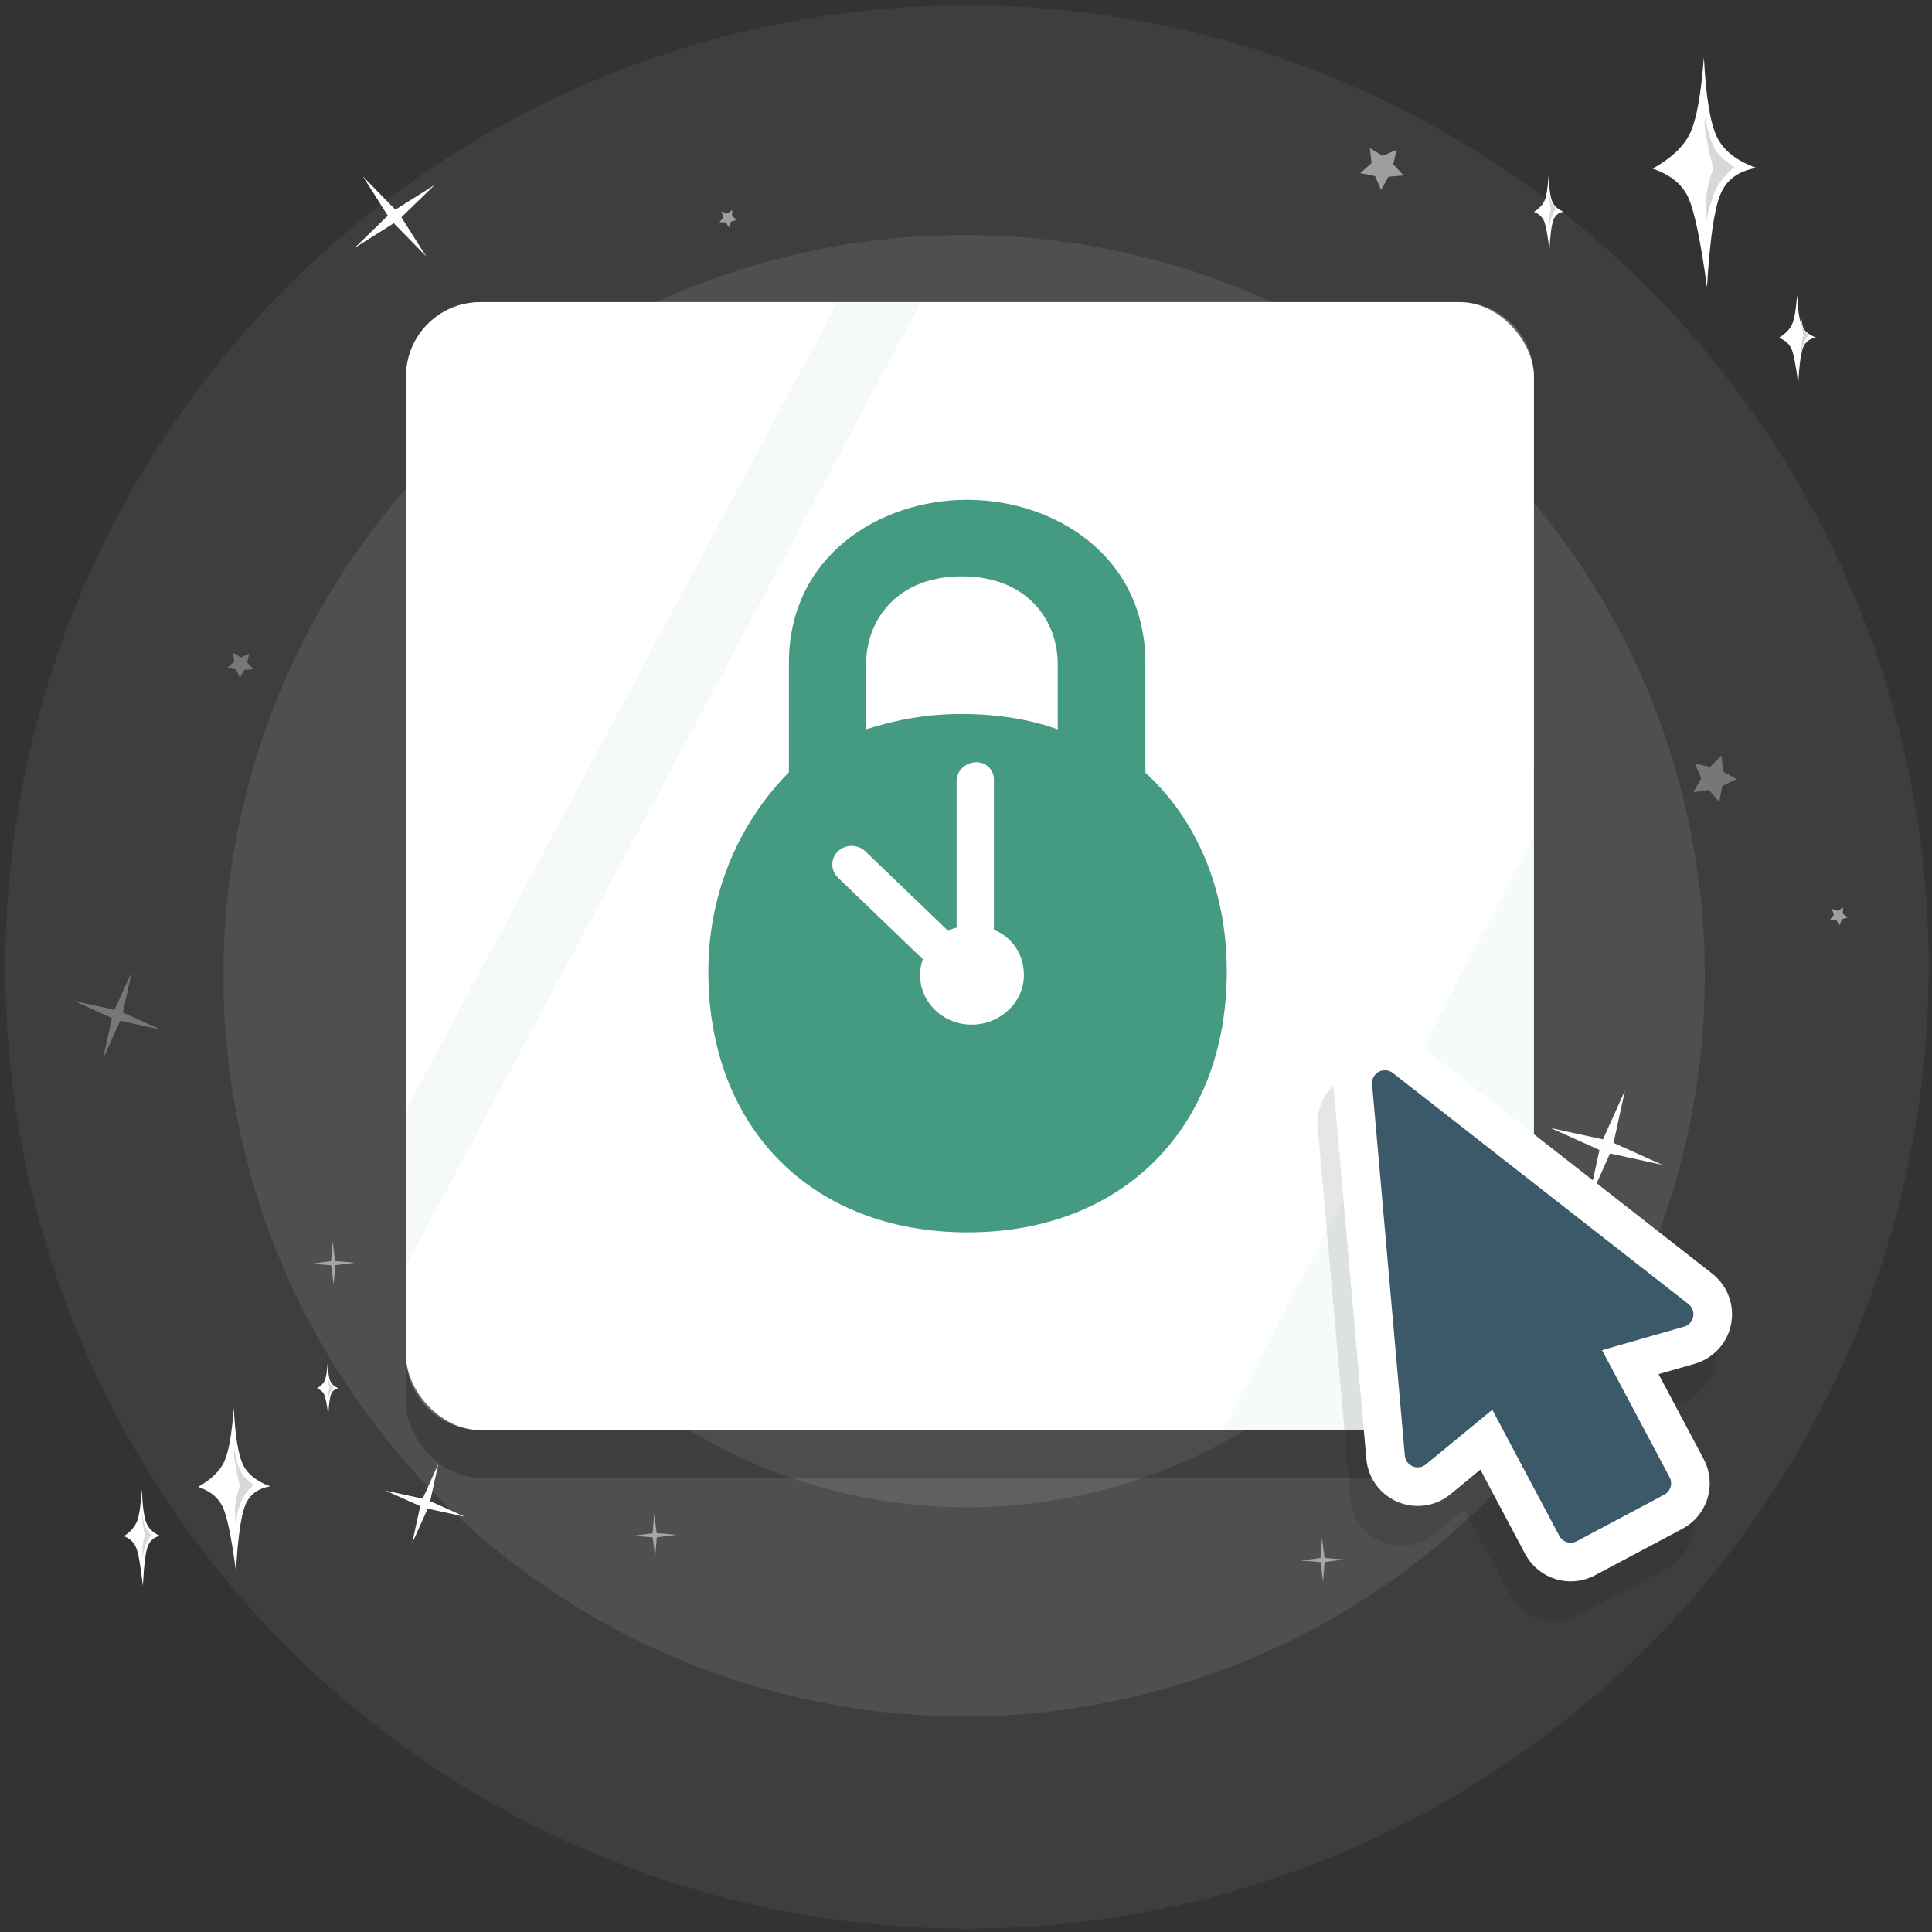 <?xml version="1.0" encoding="UTF-8"?>
<svg width="243px" height="243px" viewBox="0 0 243 243" version="1.1" xmlns="http://www.w3.org/2000/svg" xmlns:xlink="http://www.w3.org/1999/xlink">
    <rect x="0" y="0" width="243" height="243" fill="#333333" stroke="none"/>
    <!-- Generator: Sketch 57.1 (83088) - https://sketch.com -->
    <title>3</title>
    <desc>Created with Sketch.</desc>
    <g id="3" stroke="none" stroke-width="1" fill="none" fill-rule="evenodd">
        <g fill-rule="nonzero">
            <polygon id="Shape" fill="#FFFFFF" opacity="0.402" points="73.653 105.255 72.405 102.478 69.406 101.93 71.666 99.886 71.261 96.869 73.906 98.384 76.654 97.067 76.029 100.046 78.132 102.25 75.102 102.576"></polygon>
            <polygon id="Fill-24-Copy-3" fill="#FEFEFE" points="55.124 184.148 54.108 188.809 58.459 190.768 53.796 189.753 51.838 194.103 52.854 189.442 48.503 187.482 53.165 188.498"></polygon>
            <g id="03_woman" transform="translate(0.667, 0.667)">
                <circle id="Oval" fill-opacity="0.11" fill="#FFFFFF" opacity="0.5" cx="120.96" cy="120.96" r="120.96"></circle>
                <g id="Group-2" opacity="0.5" transform="translate(8.636, 17.97)" fill="#FEFEFE">
                    <polygon id="Fill-29" points="162.99 0 164.629 0.972 166.36 0.179 165.94 2.031 167.232 3.427 165.334 3.6 164.4 5.256 163.648 3.511 161.778 3.138 163.212 1.886"></polygon>
                    <polygon id="Fill-4" opacity="0.6" transform="translate(206.276, 79.024) rotate(19) translate(-206.276, -79.024) " points="206.322 76.222 207.15 78.073 209.085 78.409 207.65 79.805 207.937 81.826 206.222 80.838 204.465 81.751 204.84 79.744 203.467 78.288 205.414 78.036"></polygon>
                    <polygon id="Fill-24-Copy" points="136.405 71.867 135.668 75.24 138.826 76.658 135.442 75.923 134.02 79.071 134.757 75.698 131.6 74.28 134.984 75.015"></polygon>
                    <polygon id="Fill-22" opacity="0.6" points="7.266 103.6 6.15 108.717 10.925 110.865 5.809 109.751 3.659 114.525 4.774 109.409 -1.41398004e-12 107.259 5.117 108.373"></polygon>
                    <polygon id="Fill-13-Copy-5" points="156.982 174.844 157.296 177.311 159.774 177.515 157.307 177.829 157.103 180.307 156.79 177.84 154.311 177.637 156.778 177.323"></polygon>
                    <polygon id="Fill-13-Copy-5" points="72.982 171.733 73.296 174.2 75.774 174.404 73.307 174.718 73.103 177.196 72.79 174.729 70.311 174.525 72.778 174.211"></polygon>
                    <polygon id="Fill-13-Copy-5" points="32.538 137.511 32.852 139.978 35.329 140.182 32.863 140.496 32.659 142.974 32.345 140.507 29.867 140.303 32.334 139.989"></polygon>
                    <polygon id="Fill-9-Copy-2" opacity="0.6" points="20.016 63.467 20.999 64.05 22.039 63.574 21.785 64.685 22.561 65.523 21.422 65.626 20.862 66.621 20.41 65.574 19.289 65.35 20.15 64.599"></polygon>
                    <polygon id="Fill-9-Copy-3" opacity="0.6" points="169.661 147.156 170.643 147.739 171.683 147.263 171.429 148.374 172.206 149.212 171.066 149.315 170.506 150.309 170.055 149.262 168.933 149.039 169.794 148.287"></polygon>
                    <polygon id="Fill-9-Copy-6" points="186.772 148.4 187.755 148.984 188.794 148.507 188.54 149.618 189.317 150.456 188.178 150.56 187.617 151.554 187.166 150.507 186.044 150.284 186.905 149.532"></polygon>
                    <polygon id="Fill-7-Copy" points="222.491 95.511 222.462 96.289 223.081 96.753 222.338 96.966 222.091 97.703 221.661 97.057 220.889 97.048 221.366 96.436 221.136 95.693 221.86 95.961"></polygon>
                    <polygon id="Fill-7-Copy" points="222.491 95.511 222.462 96.289 223.081 96.753 222.338 96.966 222.091 97.703 221.661 97.057 220.889 97.048 221.366 96.436 221.136 95.693 221.86 95.961"></polygon>
                    <polygon id="Fill-7-Copy-2" points="82.802 7.778 82.773 8.555 83.392 9.02 82.649 9.233 82.402 9.97 81.972 9.324 81.2 9.315 81.677 8.703 81.447 7.96 82.172 8.228"></polygon>
                    <polygon id="Fill-7-Copy-3" points="82.802 146.533 82.773 147.311 83.392 147.775 82.649 147.988 82.402 148.725 81.972 148.079 81.2 148.07 81.677 147.458 81.447 146.716 82.172 146.983"></polygon>
                    <polygon id="Fill-13" opacity="0.6" points="62.865 38.889 63.359 42.765 67.252 43.086 63.376 43.579 63.055 47.473 62.563 43.596 58.668 43.277 62.544 42.783"></polygon>
                </g>
                <polygon id="Fill-13-Copy-3" fill="#FEFEFE" transform="translate(48.963, 26.559) rotate(-37) translate(-48.963, -26.559) " points="48.813 20.148 49.558 25.938 55.379 26.425 49.585 27.154 49.115 32.969 48.371 27.178 42.548 26.692 48.341 25.963"></polygon>
                <polygon id="Fill-24" fill="#FEFEFE" points="203.711 136.503 202.278 143.08 208.417 145.845 201.838 144.412 199.075 150.55 200.508 143.973 194.37 141.209 200.948 142.641"></polygon>
                <circle id="Oval" fill-opacity="0.11" fill="#FFFFFF" opacity="0.8" cx="120.595" cy="122.056" r="93.162"></circle>
                <circle id="Oval" fill-opacity="0.11" fill="#FFFFFF" opacity="0.9" cx="120.96" cy="120.96" r="67.953"></circle>
            </g>
            <g id="Group-8" transform="translate(51.067, 38)">
                <g id="Group-4">
                    <g id="Group-5">
                        <rect id="Rectangle" fill-opacity="0.2" fill="#000000" x="1.13686838e-13" y="6" width="141.867" height="141.867" rx="9.333"></rect>
                        <rect id="Rectangle" fill="#FFFFFF" x="0" y="0" width="141.867" height="141.867" rx="9.333"></rect>
                    </g>
                    <path d="M97.908,141.867 L9.333,141.867 C4.179,141.867 -1.42108547e-14,137.688 -1.42108547e-14,132.533 L-1.42108547e-14,130.246 L68.286,0 L132.533,0 C137.688,0 141.867,4.179 141.867,9.333 L141.867,58.022 L97.908,141.867 Z" id="Path" fill="#FFFFFF" opacity="0.2"></path>
                    <polygon id="Combined-Shape" fill-opacity="0.256" fill="#459A82" opacity="0.2" points="64.752 1.42108547e-14 44.877 37.204 1.56319402e-13 121.211 1.56319402e-13 101.582 54.265 1.42108547e-14"></polygon>
                </g>
                <polygon id="Path" fill="#CAECE4" opacity="0.2" points="141.867 109.621 124.982 141.867 102.701 141.867 141.867 67.071"></polygon>
                <path d="M81.97,53.743 C78.527,52.48 74.293,51.806 69.921,51.806 C65.541,51.806 61.888,52.473 57.872,53.724 L57.872,45.515 C57.872,40.028 61.714,34.49 69.921,34.49 C78.13,34.49 81.97,40.028 81.97,45.515 L81.97,53.743 Z M71.14,90.874 C67.558,90.874 64.656,88.081 64.656,84.637 C64.656,83.94 64.779,83.274 64.999,82.648 L54.331,72.386 C53.382,71.472 53.382,69.993 54.331,69.078 C55.28,68.165 56.82,68.165 57.77,69.078 L68.199,79.092 C68.527,78.929 68.666,78.787 69.251,78.68 L69.251,60.05 C69.251,59.921 69.326,59.795 69.352,59.673 C69.54,58.65 70.632,57.869 71.748,57.869 C73,57.869 73.941,58.848 73.941,60.05 L73.941,78.93 C76.286,79.895 77.717,82.085 77.717,84.637 C77.717,88.081 74.72,90.874 71.14,90.874 L71.14,90.874 Z M92.994,59.183 L92.994,45.384 C92.994,31.913 81.573,24.863 70.577,24.863 C59.582,24.863 48.161,31.913 48.161,45.384 L48.161,59.139 C42.414,64.926 38.026,73.64 38.026,84.201 C38.026,103.758 50.941,117.003 70.641,117.003 C90.214,117.003 103.233,103.758 103.233,84.201 C103.233,73.668 99.316,64.97 92.994,59.183 L92.994,59.183 Z" id="path-2" fill="#459A82"></path>
            </g>
            <g id="Group" transform="translate(192.933, 7.2)">
                <g id="Group-6" transform="translate(14.933, 0)">
                    <path d="M6.443,0 C6.692,4.907 7.233,8.235 8.065,9.984 C8.898,11.734 10.565,13.046 13.067,13.921 C10.802,14.289 9.285,15.4 8.516,17.253 C7.746,19.106 7.185,23 6.832,28.933 C6.039,23.105 5.256,19.347 4.483,17.659 C3.71,15.971 2.215,14.756 5.68434189e-14,14.013 C2.388,12.673 3.97,11.158 4.747,9.468 C5.524,7.778 6.09,4.622 6.443,0 Z" id="Path-163" fill="#FFFFFF"></path>
                    <path d="M6.571,7.467 C6.521,8.16 6.521,8.661 6.571,8.969 C7.128,12.338 7.651,14 7.651,14 C7.651,14 7.064,15.125 6.766,17.327 C6.686,17.924 6.686,18.993 6.766,20.533 C6.922,19.625 7.217,18.556 7.651,17.327 C8.084,16.099 8.956,14.921 10.267,13.795 C8.967,13.009 8.095,12.139 7.651,11.186 C7.206,10.232 6.846,8.992 6.571,7.467 Z" id="Path-164" fill="#D8D8D8"></path>
                </g>
                <g id="Group-6" transform="translate(0, 14.933)">
                    <path d="M1.841,0 C1.912,1.583 2.067,2.656 2.304,3.221 C2.542,3.785 3.019,4.208 3.733,4.491 C3.086,4.609 2.653,4.968 2.433,5.566 C2.213,6.163 2.053,7.419 1.952,9.333 C1.725,7.453 1.502,6.241 1.281,5.696 C1.06,5.152 0.633,4.76 5.68434189e-14,4.52 C0.682,4.088 1.134,3.599 1.356,3.054 C1.578,2.509 1.74,1.491 1.841,0 Z" id="Path-163" fill="#FFFFFF"></path>
                    <path d="M1.876,1.867 C1.863,2.114 1.863,2.293 1.876,2.403 C2.015,3.606 2.146,4.2 2.146,4.2 C2.146,4.2 1.999,4.602 1.925,5.388 C1.905,5.601 1.905,5.983 1.925,6.533 C1.964,6.209 2.038,5.827 2.146,5.388 C2.254,4.95 2.472,4.529 2.8,4.127 C2.475,3.846 2.257,3.536 2.146,3.195 C2.035,2.854 1.945,2.411 1.876,1.867 Z" id="Path-164" fill="#D8D8D8"></path>
                </g>
                <g id="Group-6" transform="translate(30.8, 29.867)">
                    <path d="M2.301,0 C2.39,1.899 2.583,3.188 2.88,3.865 C3.178,4.542 3.773,5.05 4.667,5.389 C3.858,5.531 3.316,5.961 3.041,6.679 C2.767,7.396 2.566,8.903 2.44,11.2 C2.157,8.944 1.877,7.489 1.601,6.836 C1.325,6.182 0.791,5.712 5.68434189e-14,5.425 C0.853,4.906 1.418,4.319 1.696,3.665 C1.973,3.011 2.175,1.789 2.301,0 Z" id="Path-163" fill="#FFFFFF"></path>
                    <path d="M2.81,2.8 C2.797,3.048 2.797,3.227 2.81,3.336 C2.949,4.54 3.079,5.133 3.079,5.133 C3.079,5.133 2.933,5.535 2.858,6.322 C2.838,6.535 2.838,6.916 2.858,7.467 C2.897,7.142 2.971,6.761 3.079,6.322 C3.188,5.883 3.406,5.462 3.733,5.06 C3.408,4.779 3.19,4.469 3.079,4.128 C2.968,3.788 2.878,3.345 2.81,2.8 Z" id="Path-164" fill="#D8D8D8"></path>
                </g>
            </g>
            <g id="Group-7" transform="translate(15.6, 171.467)">
                <g id="Group-6" transform="translate(9.333, 5.6)">
                    <path d="M4.472,0 C4.644,3.482 5.02,5.844 5.597,7.086 C6.175,8.327 7.332,9.258 9.068,9.879 C7.497,10.141 6.444,10.929 5.91,12.244 C5.376,13.559 4.986,16.322 4.742,20.533 C4.191,16.397 3.647,13.73 3.111,12.532 C2.574,11.334 1.537,10.472 0,9.945 C1.657,8.993 2.755,7.918 3.295,6.719 C3.834,5.52 4.226,3.28 4.472,0 Z" id="Path-163" fill="#FFFFFF"></path>
                    <path d="M4.534,5.165 C4.501,5.66 4.501,6.017 4.534,6.237 C4.901,8.641 5.245,9.827 5.245,9.827 C5.245,9.827 4.859,10.63 4.662,12.201 C4.609,12.627 4.609,13.389 4.662,14.488 C4.765,13.84 4.959,13.078 5.245,12.201 C5.531,11.324 6.106,10.484 6.969,9.68 C6.113,9.12 5.538,8.499 5.245,7.819 C4.952,7.138 4.715,6.254 4.534,5.165 Z" id="Path-164" fill="#D8D8D8"></path>
                </g>
                <g id="Group-6" transform="translate(24.267, 0)">
                    <path d="M1.342,0 C1.393,1.108 1.506,1.859 1.679,2.255 C1.852,2.65 2.2,2.946 2.72,3.143 C2.249,3.227 1.933,3.477 1.773,3.896 C1.613,4.314 1.496,5.193 1.422,6.533 C1.257,5.217 1.094,4.369 0.933,3.987 C0.772,3.606 0.461,3.332 0,3.164 C0.497,2.862 0.827,2.519 0.988,2.138 C1.15,1.756 1.268,1.044 1.342,0 Z" id="Path-163" fill="#FFFFFF"></path>
                    <path d="M1.36,1.643 C1.35,1.801 1.35,1.915 1.36,1.985 C1.47,2.749 1.574,3.127 1.574,3.127 C1.574,3.127 1.458,3.382 1.399,3.882 C1.383,4.018 1.383,4.26 1.399,4.61 C1.43,4.404 1.488,4.161 1.574,3.882 C1.659,3.603 1.832,3.336 2.091,3.08 C1.834,2.902 1.661,2.704 1.574,2.488 C1.486,2.271 1.415,1.99 1.36,1.643 Z" id="Path-164" fill="#D8D8D8"></path>
                </g>
                <g id="Group-6" transform="translate(0, 15.867)">
                    <path d="M2.236,0 C2.322,2.058 2.51,3.453 2.799,4.187 C3.087,4.921 3.666,5.471 4.534,5.838 C3.748,5.992 3.222,6.458 2.955,7.235 C2.688,8.012 2.493,9.645 2.371,12.133 C2.095,9.689 1.824,8.113 1.555,7.405 C1.287,6.697 0.769,6.188 0,5.876 C0.829,5.314 1.378,4.679 1.647,3.97 C1.917,3.262 2.113,1.938 2.236,0 Z" id="Path-163" fill="#FFFFFF"></path>
                    <path d="M2.267,3.052 C2.25,3.345 2.25,3.556 2.267,3.686 C2.45,5.106 2.623,5.807 2.623,5.807 C2.623,5.807 2.429,6.281 2.331,7.21 C2.305,7.461 2.305,7.912 2.331,8.561 C2.383,8.178 2.48,7.728 2.623,7.21 C2.765,6.691 3.053,6.195 3.484,5.72 C3.056,5.389 2.769,5.022 2.623,4.62 C2.476,4.218 2.358,3.695 2.267,3.052 Z" id="Path-164" fill="#D8D8D8"></path>
                </g>
            </g>
            <g id="Path-Copy" transform="translate(187.417, 167.026) rotate(-28) translate(-187.417, -167.026) translate(160.417, 129.026)">
                <g id="path-4-link" transform="translate(9, 2)" fill="#000000">
                    <path d="M29.12,47.078 L29.12,63.18 C29.12,64.075 28.395,64.8 27.5,64.8 L15.033,64.8 C14.138,64.8 13.413,64.075 13.413,63.18 L13.413,47.196 C13.413,46.302 12.688,45.576 11.793,45.576 C11.685,45.576 11.577,45.587 11.472,45.608 L2.812,47.361 C1.935,47.538 1.08,46.971 0.902,46.094 C0.838,45.774 0.871,45.442 0.999,45.141 L19.288,1.969 C19.637,1.145 20.587,0.76 21.411,1.109 C21.789,1.27 22.093,1.567 22.26,1.943 L41.442,45.067 C41.805,45.884 41.437,46.842 40.62,47.205 C40.307,47.344 39.959,47.381 39.625,47.31 L31.077,45.494 C30.202,45.308 29.342,45.866 29.156,46.742 C29.132,46.852 29.12,46.965 29.12,47.078 Z" id="path-4"></path>
                </g>
                <path d="M38.867,56.555 L38.867,68.656 C38.867,72.235 35.966,75.136 32.387,75.136 L19.92,75.136 C16.341,75.136 13.439,72.235 13.439,68.656 L13.439,56.634 L8.663,57.6 C5.155,58.31 1.735,56.042 1.025,52.534 C0.766,51.253 0.9,49.924 1.41,48.721 L19.699,5.549 C21.095,2.254 24.898,0.714 28.194,2.11 C29.707,2.751 30.92,3.942 31.587,5.443 L50.769,48.567 C52.224,51.837 50.752,55.667 47.482,57.122 C46.232,57.678 44.839,57.824 43.501,57.54 L38.867,56.555 Z" id="Path" fill-opacity="0.1" fill="#000000"></path>
                <path d="M40.551,50.079 L40.551,65.18 C40.551,67.417 38.737,69.23 36.5,69.23 L24.033,69.23 C21.796,69.23 19.983,67.417 19.983,65.18 L19.983,50.187 L12.294,51.743 C10.101,52.186 7.964,50.769 7.521,48.576 C7.359,47.776 7.442,46.945 7.761,46.193 L26.05,3.021 C26.922,0.962 29.3,-0.001 31.359,0.872 C32.305,1.272 33.063,2.017 33.48,2.955 L52.662,46.079 C53.571,48.123 52.651,50.517 50.608,51.426 C49.827,51.773 48.956,51.865 48.12,51.687 L40.551,50.079 Z" id="Path" stroke="#FFFFFF" stroke-width="4.86" fill="#3C5969"></path>
            </g>
        </g>
    </g>
</svg>